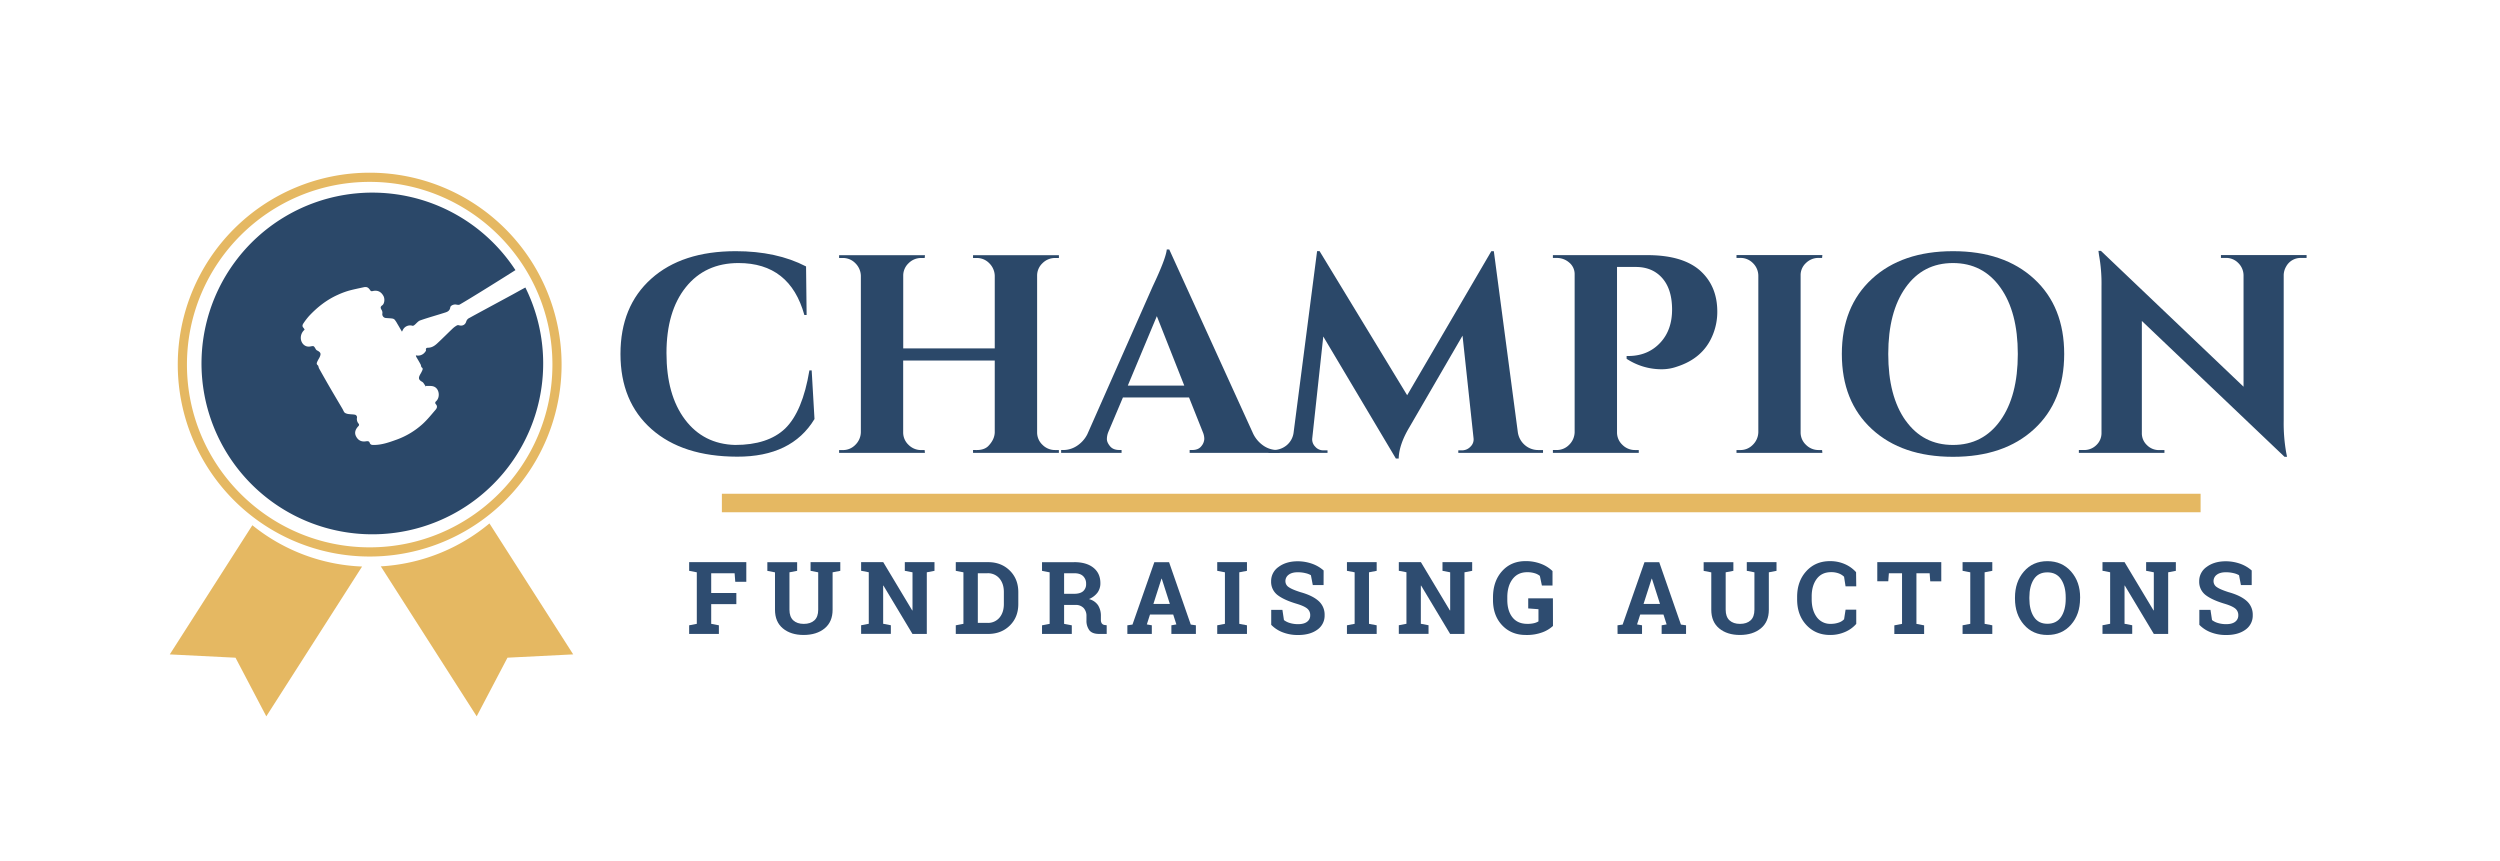 <?xml version="1.0" encoding="UTF-8"?> <svg xmlns="http://www.w3.org/2000/svg" viewBox="0 0 2004.04 690.4"><defs><style>.cls-1{isolation:isolate;}.cls-2,.cls-5{fill:#2b4869;}.cls-3{fill:#2e4c70;}.cls-4,.cls-6{fill:#e5b862;}.cls-5,.cls-6{fill-rule:evenodd;}</style></defs><g id="LANDSCAPE2-FULL"><path class="cls-2" d="M590.9,366.08Q547.19,366,522.29,344t-24.91-60.23q0-38.26,24.68-60.34t67.7-22.08q32.84,0,56.39,12.23l.45,38.94h-1.81Q633.24,210.87,592,210.86q-26.71,0-42.23,19.36t-15.51,52.87q0,33.51,14.83,53.21t40.19,20.38q26.27,0,40.08-13.13,14-13.59,19.47-46.65h1.82l2.26,39Q634.6,366.19,590.9,366.08Z"></path><path class="cls-2" d="M782.91,360.76c3.93,0,6.94-1,9.06-2.95q5.21-5.21,5.44-11.09V289H724v57.51a13.55,13.55,0,0,0,4.3,10.08,14.14,14.14,0,0,0,10.19,4.19h2.72l.23,2.26H672.64v-2.26h2.94a13.74,13.74,0,0,0,10.08-4.19,14.63,14.63,0,0,0,4.42-10.08V221.05A14.66,14.66,0,0,0,685.66,211a13.74,13.74,0,0,0-10.08-4.19h-2.94v-2.26h68.84l-.23,2.26h-2.72A14.14,14.14,0,0,0,728.34,211a13.58,13.58,0,0,0-4.3,10.08v58.19h73.37V221.05A14.66,14.66,0,0,0,793,211a13.76,13.76,0,0,0-10.08-4.19H780v-2.26h68.84v2.26h-2.95A14.12,14.12,0,0,0,835.67,211a13.58,13.58,0,0,0-4.3,10.08V346.49a13.55,13.55,0,0,0,4.3,10.08,14.12,14.12,0,0,0,10.19,4.19h2.95V363H780v-2.26Z"></path><path class="cls-2" d="M1023.84,360.76h2V363H953.64v-2.26h2q5,0,7.36-3.06a9.63,9.63,0,0,0,2.38-5.77,14,14,0,0,0-1.14-5.44l-11.09-27.85h-53l-11.77,27.85A15.44,15.44,0,0,0,887.3,352c0,1.74.83,3.62,2.49,5.66s4.15,3.06,7.47,3.06h1.81V363H850.62v-2.26h2a19.91,19.91,0,0,0,10.42-3.17,24,24,0,0,0,8.6-9.51L924,229.65Q934.62,207.24,935.3,200h2l67.25,147.64a24.69,24.69,0,0,0,8.6,9.85A19.72,19.72,0,0,0,1023.84,360.76ZM904.05,309.13h45.29l-22-55.7Z"></path><path class="cls-2" d="M1233.28,360.76h3.63V363H1169v-2h3.39a9.34,9.34,0,0,0,6.57-3.17,7.86,7.86,0,0,0,2.26-6.56l-8.83-82.2-42.57,73.37q-8.37,14-8.6,25.13h-2.26l-58.2-97.82-8.83,81.52a8.19,8.19,0,0,0,2.27,6.68,8.44,8.44,0,0,0,6.56,3.05h3.4v2h-47.33v-2.26h3.63a16.66,16.66,0,0,0,11-3.85,15.84,15.84,0,0,0,5.55-10.42l18.79-145.14h2L1128,316.83l67.48-115.48h2l19.24,145.14a16.72,16.72,0,0,0,5.78,10.42A16.32,16.32,0,0,0,1233.28,360.76Z"></path><path class="cls-2" d="M1376.61,249.81a48.6,48.6,0,0,1-4.07,19.7Q1364.83,287.39,1344,294a36,36,0,0,1-11.33,2,50.92,50.92,0,0,1-28.75-8.38v-2.26q17,.45,27.4-11.1,9-10,9.05-26,0-16.31-7.81-25.25T1311.4,214h-15.17V346.49a13.55,13.55,0,0,0,4.3,10.08,14.12,14.12,0,0,0,10.19,4.19h2.94V363h-68.83v-2.26h2.94a13.76,13.76,0,0,0,10.08-4.19,14.57,14.57,0,0,0,4.41-10.08V219.92a11.92,11.92,0,0,0-4.3-9.4,15,15,0,0,0-10.19-3.74h-2.94v-2.26h75.63q27.61,0,41.66,11.77Q1376.61,228.76,1376.61,249.81Z"></path><path class="cls-2" d="M1395,360.76a13.76,13.76,0,0,0,10.08-4.19,14.63,14.63,0,0,0,4.42-10.08V220.82a14.23,14.23,0,0,0-4.42-10,13.94,13.94,0,0,0-10.08-4.08H1392v-2.26h68.84l-.23,2.26h-2.72a14.31,14.31,0,0,0-10.19,4.08,13.2,13.2,0,0,0-4.3,10V346.49a13.55,13.55,0,0,0,4.3,10.08,14.12,14.12,0,0,0,10.19,4.19h2.72l.23,2.26H1392v-2.26Z"></path><path class="cls-2" d="M1500.58,223.54q24.12-22.18,65-22.19t65,22.19q24.11,22.2,24.11,60.23T1630.56,344q-24.12,22.2-65,22.19t-65-22.19q-24.11-22.19-24.11-60.23T1500.58,223.54Zm27,113.56q13.92,19.57,37.93,19.58t38-19.58q14-19.59,14-53.33t-14-53.32q-14-19.59-38-19.59t-37.93,19.59q-13.92,19.58-13.93,53.32T1527.53,337.1Z"></path><path class="cls-2" d="M1844.65,206.78a13.14,13.14,0,0,0-12,6.8,14.32,14.32,0,0,0-2,6.79V337.21a135.94,135.94,0,0,0,2,25.59l.68,3.39h-2L1716.94,257.28v89.89a12.92,12.92,0,0,0,4.08,9.63,13.46,13.46,0,0,0,9.73,4h4.3V363h-68.6v-2.26h4.07a13.73,13.73,0,0,0,10-4,13.18,13.18,0,0,0,4.08-9.85V229.43a127.08,127.08,0,0,0-2-24.91l-.45-3.4h2L1798.46,310V220.6a14,14,0,0,0-4.31-9.85,13.47,13.47,0,0,0-9.73-4h-4.08v-2.26H1849v2.26Z"></path><path class="cls-3" d="M552.44,501.25l6.13-1.18v-41.3l-6.13-1.19v-6.95h45.81V466.4H589.4l-.52-6.88H570.11v15.85h20.16v8.89H570.11v15.81l6.16,1.18v6.92H552.44Z"></path><path class="cls-3" d="M639,450.63v6.95l-6.16,1.19v30q0,5.69,3.06,8.51t8.4,2.83q5.41,0,8.5-2.81t3.08-8.53v-30l-6.12-1.19v-6.95h23.83v6.95l-6.17,1.19v30q0,9.68-6.38,14.94T644.25,509q-10.32,0-16.66-5.25t-6.34-14.94v-30l-6.13-1.19v-6.95H639Z"></path><path class="cls-3" d="M749.1,450.63v6.95l-6.16,1.19v49.4h-11.5L708.2,469.44l-.24,0v30.59l6.16,1.18v6.92H690.29v-6.92l6.13-1.18v-41.3l-6.13-1.19v-6.95H708l23.24,38.73.24,0V458.77l-6.17-1.19v-6.95H749.1Z"></path><path class="cls-3" d="M792.06,450.63q10.56,0,17.39,6.74t6.84,17.29v9.52q0,10.59-6.84,17.29t-17.39,6.7H766.17v-6.92l6.13-1.18v-41.3l-6.13-1.19v-6.95h25.89Zm-8.22,8.89v39.8h7.63a12,12,0,0,0,9.72-4.19q3.52-4.19,3.52-10.95v-9.6q0-6.68-3.52-10.87a12,12,0,0,0-9.72-4.19Z"></path><path class="cls-3" d="M861.14,450.63q9.81,0,15.38,4.48t5.57,12.39a12.5,12.5,0,0,1-2.33,7.55,16.28,16.28,0,0,1-6.84,5.18,12.42,12.42,0,0,1,7.33,5,15.78,15.78,0,0,1,2.24,8.67v2.93a5,5,0,0,0,.75,2.94,3.34,3.34,0,0,0,2.49,1.25l1.42.2v6.95h-6c-3.77,0-6.41-1-7.94-3a12.72,12.72,0,0,1-2.29-7.87V494a9.27,9.27,0,0,0-2.24-6.58,8.58,8.58,0,0,0-6.3-2.51H853v15.18l6.17,1.18v6.92H835.3v-6.92l6.12-1.18v-41.3l-6.12-1.19v-6.95h25.84ZM853,476h8q4.81,0,7.23-2.05a7.36,7.36,0,0,0,2.41-5.93,8.22,8.22,0,0,0-2.39-6.19q-2.4-2.31-7.06-2.31H853Z"></path><path class="cls-3" d="M903.71,501.25l4.11-.59,17.51-50h11.81l17.39,50,4.11.59v6.92H939v-6.92l4-.71-2.53-7.9H921.85l-2.53,7.9,4,.71v6.92h-19.6Zm20.87-17.11h13.2l-6.49-20.27h-.23Z"></path><path class="cls-3" d="M975.75,457.58v-6.95h23.84v6.95l-6.17,1.19v41.3l6.17,1.18v6.92H975.75v-6.92l6.17-1.18v-41.3Z"></path><path class="cls-3" d="M1061,469h-8.65l-1.51-7.9a15.21,15.21,0,0,0-4.38-1.66,25.81,25.81,0,0,0-6.13-.71c-3.16,0-5.61.66-7.33,2a6.23,6.23,0,0,0-2.59,5.16,5.63,5.63,0,0,0,2.71,4.8q2.7,1.89,9.35,4,9.52,2.64,14.44,7a14.52,14.52,0,0,1,4.92,11.42,13.65,13.65,0,0,1-5.85,11.66q-5.85,4.27-15.41,4.27a33.38,33.38,0,0,1-12.35-2.17,25.37,25.37,0,0,1-9.19-6v-12H1028l1.23,8.18a14,14,0,0,0,4.72,2.35,22.33,22.33,0,0,0,6.66.93q4.74,0,7.21-1.94a6.24,6.24,0,0,0,2.47-5.18,6.66,6.66,0,0,0-2.35-5.33q-2.36-2-8.24-3.8-10.25-3-15.49-7a13.33,13.33,0,0,1-5.26-11.15,13.72,13.72,0,0,1,5.93-11.44q5.92-4.44,14.9-4.56a34.73,34.73,0,0,1,12.09,2,28,28,0,0,1,9.17,5.38Z"></path><path class="cls-3" d="M1079.73,457.58v-6.95h23.84v6.95l-6.17,1.19v41.3l6.17,1.18v6.92h-23.84v-6.92l6.17-1.18v-41.3Z"></path><path class="cls-3" d="M1180.12,450.63v6.95l-6.17,1.19v49.4h-11.5l-23.24-38.73-.24,0v30.59l6.17,1.18v6.92h-23.83v-6.92l6.12-1.18v-41.3l-6.12-1.19v-6.95H1139l23.24,38.73.24,0V458.77l-6.16-1.19v-6.95h23.83Z"></path><path class="cls-3" d="M1244.89,501.77a25.71,25.71,0,0,1-8.18,5,35.61,35.61,0,0,1-13.59,2.23q-11.67,0-19-7.8t-7.31-20.3v-2q0-12.92,7.22-21t18.83-8.1a34,34,0,0,1,12.35,2.15,26.72,26.72,0,0,1,9.31,5.83v11.58H1236l-1.62-7.71a11.84,11.84,0,0,0-4.17-2.15,20,20,0,0,0-6-.81q-7.54,0-11.74,5.57t-4.19,14.59v2q0,8.78,4.11,14t11.86,5.24a22,22,0,0,0,5.63-.59,12.29,12.29,0,0,0,3.38-1.39v-9.76l-8.22-.63v-8.1h19.8Z"></path><path class="cls-3" d="M1296.62,501.25l4.11-.59,17.51-50h11.82l17.39,50,4.11.59v6.92H1332v-6.92l4-.71-2.53-7.9h-18.66l-2.53,7.9,4,.71v6.92h-19.61Zm20.87-17.11h13.2l-6.48-20.27H1324Z"></path><path class="cls-3" d="M1389.5,450.63v6.95l-6.17,1.19v30q0,5.69,3.07,8.51t8.39,2.83c3.61,0,6.45-.94,8.5-2.81s3.08-4.71,3.08-8.53v-30l-6.12-1.19v-6.95h23.83v6.95l-6.16,1.19v30q0,9.68-6.39,14.94T1394.79,509q-10.3,0-16.65-5.25t-6.35-14.94v-30l-6.12-1.19v-6.95h23.83Z"></path><path class="cls-3" d="M1488,470h-8.58l-1.19-7.67a12.06,12.06,0,0,0-4.28-2.68,17.13,17.13,0,0,0-6.11-1q-7.51,0-11.56,5.45t-4,14.23v2q0,8.78,4,14.27a13.29,13.29,0,0,0,11.38,5.49,18.76,18.76,0,0,0,6.23-1,10.28,10.28,0,0,0,4.36-2.69l1.19-7.66H1488v11.38a24.67,24.67,0,0,1-8.88,6.42A29.36,29.36,0,0,1,1467,509q-11.58,0-19-8t-7.39-20.59v-1.94q0-12.52,7.35-20.59t19-8.06a28.92,28.92,0,0,1,12,2.43,25.86,25.86,0,0,1,8.9,6.42Z"></path><path class="cls-3" d="M1556.16,450.63V466h-8.85l-.48-6.44h-10.59v40.55l6.17,1.18v6.92h-23.88v-6.92l6.17-1.18V459.52h-10.55l-.48,6.44h-8.81V450.63Z"></path><path class="cls-3" d="M1573.23,457.58v-6.95h23.83v6.95l-6.16,1.19v41.3l6.16,1.18v6.92h-23.83v-6.92l6.17-1.18v-41.3Z"></path><path class="cls-3" d="M1667.41,479.83q0,12.66-7.23,20.91T1641.25,509q-11.67,0-18.84-8.26t-7.17-20.91V479q0-12.56,7.15-20.86t18.82-8.3q11.7,0,19,8.3t7.25,20.86Zm-11.5-.94q0-8.94-3.71-14.51t-11-5.57q-7.28,0-10.85,5.53t-3.58,14.55v.94q0,9.09,3.62,14.65t10.85,5.55q7.3,0,11-5.55t3.68-14.65Z"></path><path class="cls-3" d="M1744.2,450.63v6.95l-6.16,1.19v49.4h-11.51l-23.23-38.73-.24,0v30.59l6.16,1.18v6.92h-23.83v-6.92l6.13-1.18v-41.3l-6.13-1.19v-6.95h17.67l23.24,38.73.23,0V458.77l-6.16-1.19v-6.95h23.83Z"></path><path class="cls-3" d="M1805,469h-8.65l-1.5-7.9a15.29,15.29,0,0,0-4.39-1.66,25.75,25.75,0,0,0-6.13-.71q-4.74,0-7.33,2a6.25,6.25,0,0,0-2.59,5.16,5.65,5.65,0,0,0,2.71,4.8q2.72,1.89,9.35,4,9.52,2.64,14.44,7a14.52,14.52,0,0,1,4.92,11.42,13.67,13.67,0,0,1-5.84,11.66q-5.85,4.27-15.42,4.27a33.41,33.41,0,0,1-12.35-2.17,25.37,25.37,0,0,1-9.19-6v-12h8.93l1.23,8.18a14,14,0,0,0,4.72,2.35,22.33,22.33,0,0,0,6.66.93c3.16,0,5.57-.65,7.21-1.94a6.24,6.24,0,0,0,2.47-5.18,6.66,6.66,0,0,0-2.35-5.33q-2.36-2-8.24-3.8-10.23-3-15.49-7a13.33,13.33,0,0,1-5.26-11.15,13.72,13.72,0,0,1,5.93-11.44q5.92-4.44,14.9-4.56a34.79,34.79,0,0,1,12.1,2,28,28,0,0,1,9.16,5.38Z"></path><g id="Rectangle_2-2" data-name="Rectangle 2"><rect class="cls-4" x="578.67" y="395.8" width="1185.36" height="14.83"></rect></g><path class="cls-5" d="M421.1,230.5c-3.41,1.8-7.64,4.21-10.72,5.87l-22.6,12.22c-3.82,2.07-7.64,4.13-11.43,6.24a4.7,4.7,0,0,0-2.6,2.87c-.77,2.73-3.09,3.83-5.8,3.06a2.25,2.25,0,0,0-1.6.06,18.1,18.1,0,0,0-3.28,2.34c-4.2,4-8.28,8.12-12.53,12.07-2,1.88-4.3,3.44-7.29,3.52-.88,0-2.15.16-1.77,1.85.11.51-.47,1.31-.92,1.8a6.9,6.9,0,0,1-7.18,2.43,5.12,5.12,0,0,0,.29,1.21c1.16,2,2.39,4,3.51,6.11.4.73.3,1.94.85,2.33,1.19.84.78,1.72.42,2.59a29.44,29.44,0,0,1-1.63,3.09c-1.66,3-1.24,4.37,1.75,6a4.62,4.62,0,0,1,1.26,1.43c.54.75,1,1.55,1.52,2.33l.15-.57c2,.11,4.12-.18,6,.42,4.8,1.56,5.49,8.71,2.17,11.79-1,.89-1,1.68-.22,2.54,1.37,1.53.84,3.07-.21,4.28-3.37,3.92-6.61,8-10.44,11.48A62.68,62.68,0,0,1,318,352.4c-6.07,2.19-12.12,4.36-18.71,4.28-1.38,0-2.4-.24-2.91-1.67s-1.53-1.48-2.93-1.26c-4,.65-6.49-1-8-3.91-1.42-2.69-.85-5.41,1.86-8.25a1.4,1.4,0,0,0,0-2.14,5.75,5.75,0,0,1-1.17-4.49,2.13,2.13,0,0,0-1.87-2.57c-1.43-.28-2.93-.21-4.37-.44a7.49,7.49,0,0,1-3.41-1c-.91-.73-1.31-2.1-1.95-3.19-3.44-5.85-6.91-11.68-10.32-17.55q-4.27-7.38-8.42-14.83c-.46-.82-.44-2.11-1.08-2.6-1.26-1-.75-1.93-.39-2.88A28.29,28.29,0,0,1,255.9,287c1.74-3.45,1.4-4.5-1.91-6.18a3,3,0,0,1-1-1.16c-1.48-2.51-1.45-2.45-4.22-1.93-4.72.9-7.77-3.17-7.65-7.14a8.53,8.53,0,0,1,3.06-6.29,6.69,6.69,0,0,0-.86-1.45c-1.37-1.36-.79-2.68.09-3.91a54.78,54.78,0,0,1,4.26-5.55c6.61-7.08,14.1-13,23-17a65.47,65.47,0,0,1,8.48-3.24c4-1.14,8.16-1.94,12.25-2.86,2.48-.55,3.73,0,5.16,2.09.46.67.86,1.27,2,1,3.63-.92,6.74.06,8.82,3.89,1.21,2.23.94,6.16-1,7.5s-1.15,2.48-.35,3.92a4.13,4.13,0,0,1,.51,2.44,3.08,3.08,0,0,0,2.82,3.79c1.63.16,3.29.18,4.91.4a3.55,3.55,0,0,1,2,.84,19.15,19.15,0,0,1,2.07,3.09c1.27,2.13,2.5,4.28,3.87,6.62.33-.62.56-1,.74-1.42a6.5,6.5,0,0,1,7.75-3.3c.39.14,1.11-.27,1.53-.61,1.54-1.22,2.83-3.07,4.57-3.69,6.14-2.17,12.45-3.9,18.67-5.88,2.39-.76,5-1.22,5.48-4.57.23-1.56,2.93-2.57,4.57-2.28,1,.18,2.25.45,3,0,5.36-3.11,10.64-6.37,15.92-9.62q7.1-4.37,14.16-8.8c4.84-3,9.68-6.08,14.58-9.17a136.95,136.95,0,1,0,8,14Z"></path><path class="cls-6" d="M392.35,419.58A149.16,149.16,0,0,1,305.26,454l76.86,120.21,24.68-47,52.68-2.65Z"></path><path class="cls-6" d="M450.18,292.28A153.84,153.84,0,1,0,296.34,446.12,153.84,153.84,0,0,0,450.18,292.28ZM296.34,438.76c-80.77,0-146.48-65.71-146.48-146.48S215.57,145.8,296.34,145.8s146.49,65.71,146.49,146.48S377.11,438.76,296.34,438.76Z"></path><path class="cls-6" d="M136.1,524.58l52.69,2.65,24.68,47,76.78-120.08a149.13,149.13,0,0,1-87.95-33.12Z"></path></g></svg> 